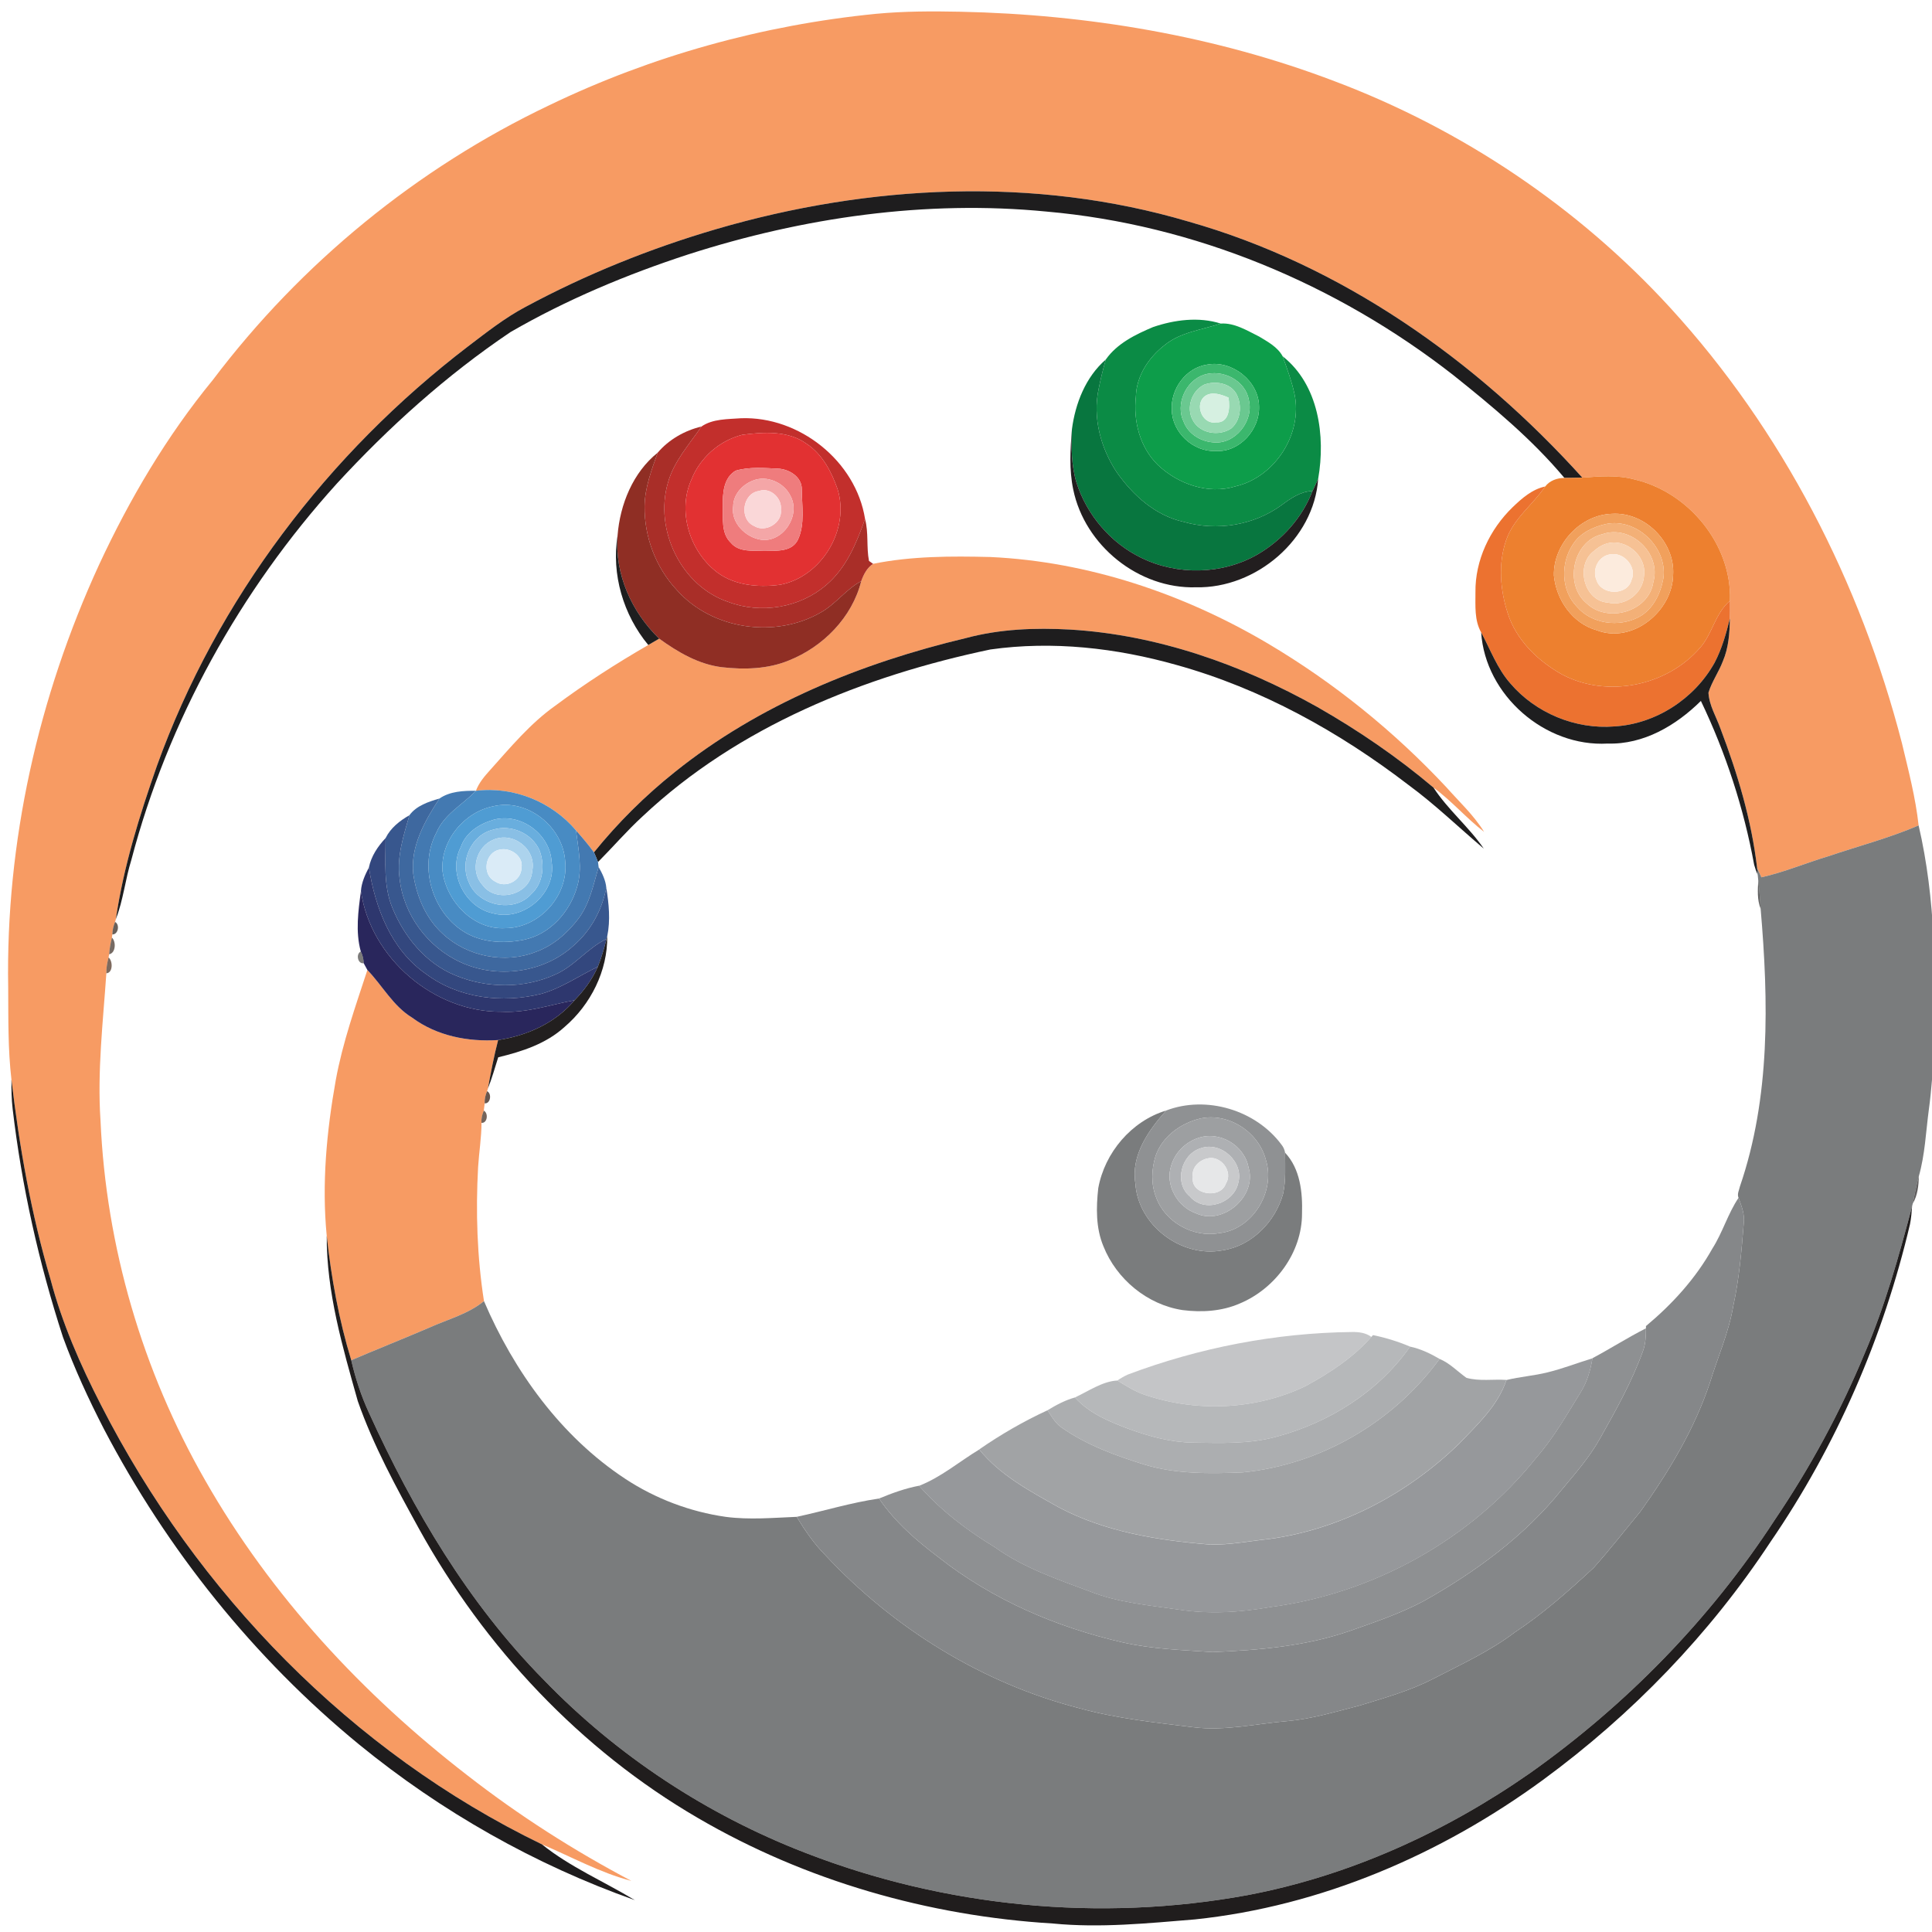 <?xml version="1.0" encoding="UTF-8" standalone="no"?>
<svg
   xmlns:dc="http://purl.org/dc/elements/1.1/"
   xmlns:cc="http://creativecommons.org/ns#"
   xmlns:rdf="http://www.w3.org/1999/02/22-rdf-syntax-ns#"
   xmlns:svg="http://www.w3.org/2000/svg"
   xmlns="http://www.w3.org/2000/svg"
   xmlns:sodipodi="http://sodipodi.sourceforge.net/DTD/sodipodi-0.dtd"
   xmlns:inkscape="http://www.inkscape.org/namespaces/inkscape"
   width="32"
   height="32"
   version="1.1"
   viewBox="0 0 25.6 25.6"
   id="svg2"
   inkscape:version="0.91 r13725"
   sodipodi:docname="amipci.svg">
  <defs
     id="defs206" />
  <sodipodi:namedview
     pagecolor="#ffffff"
     bordercolor="#666666"
     borderopacity="1"
     objecttolerance="10"
     gridtolerance="10"
     guidetolerance="10"
     inkscape:pageopacity="0"
     inkscape:pageshadow="2"
     inkscape:window-width="1278"
     inkscape:window-height="699"
     id="namedview204"
     showgrid="false"
     units="px"
     inkscape:zoom="11.12"
     inkscape:cx="19.929708"
     inkscape:cy="19.360132"
     inkscape:window-x="0"
     inkscape:window-y="0"
     inkscape:window-maximized="0"
     inkscape:current-layer="#96989bff" />
  <g
     id="#f79b63ff"
     transform="matrix(0.044,0,0,0.044,-1.929,-0.377)"
     style="fill:#f79b63">
    <path
       d="m 307.65,12.73 c 8.43,-0.8 16.92,-0.8 25.38,-0.63 38.4,0.81 76.89,7.26 112.85,20.98 38.32,14.46 73.23,37.93 100.91,68.13 33.83,36.94 57.33,82.8 69.82,131.18 1.95,8.19 4.1,16.37 5.02,24.75 -8.82,3.8 -18.15,6.22 -27.23,9.3 -6.74,2.02 -13.25,4.79 -20.12,6.33 -0.45,-0.94 -0.88,-1.88 -1.29,-2.82 -1.67,-14.41 -5.88,-28.41 -11.02,-41.93 -1.26,-3.59 -3.42,-7 -3.63,-10.86 1.03,-3.34 3.12,-6.23 4.35,-9.49 1.73,-4.04 2.03,-8.48 2.1,-12.82 0.06,-1.79 0.04,-3.58 0.03,-5.36 0.6,-16.94 -12.48,-32.77 -28.8,-36.54 -5.12,-1.39 -10.45,-0.94 -15.66,-0.53 C 488.42,117.03 447.87,88.35 401.67,75.27 355.44,61.6 305.53,64.13 259.56,77.56 c -19.91,5.83 -39.26,13.63 -57.54,23.47 -6.16,3.27 -11.64,7.61 -17.17,11.81 -42.2,32.24 -75.69,76.19 -93.72,126.27 -5.28,15.06 -10.09,30.41 -12.4,46.25 l -0.23,0.85 c -0.5,1.19 -0.81,2.46 -0.82,3.76 l -0.14,0.95 c -0.41,1.65 -0.71,3.32 -0.84,5.03 l -0.16,0.96 c -0.41,1.55 -0.72,3.14 -0.67,4.76 -1.01,14.75 -2.76,29.55 -1.76,44.36 1.66,37.94 12.64,75.39 31.51,108.33 19.8,34.74 47.5,64.57 79.08,88.93 15.43,12.02 31.97,22.57 49.26,31.7 -9.43,-2.45 -18.01,-7.24 -26.94,-11.01 C 149.67,536.21 103.12,488.26 74.27,431.71 68.05,419.61 62.55,407.08 59.07,393.89 53.26,374.24 49.68,354.03 47.29,333.7 46.21,324.51 46.37,315.23 46.31,306 c -0.79,-43.8 9.08,-87.59 27.35,-127.33 9.2,-19.82 20.4,-38.78 34.28,-55.69 26.54,-35.14 61.57,-63.81 101.34,-82.73 30.82,-14.86 64.33,-24.16 98.37,-27.52 z"
       id="path7"
       inkscape:connector-curvature="0" />
    <path
       d="m 306.77,178.36 c 11.59,-2.34 23.52,-2.34 35.31,-2.05 29.5,1.37 58.25,11.09 83.58,26.05 19.85,11.76 37.97,26.4 53.72,43.25 3.89,4.4 8.28,8.43 11.39,13.47 -5.36,-4.13 -9.77,-9.34 -15.24,-13.33 -10.85,-9.18 -22.65,-17.24 -34.99,-24.28 -22.82,-12.79 -48.21,-21.75 -74.46,-23.31 -10.48,-0.58 -21.12,-0.18 -31.3,2.55 -31.46,7.49 -62.31,19.97 -87.71,40.35 -8.96,7.14 -17.15,15.27 -24.36,24.19 -1.67,-2.31 -3.53,-4.47 -5.4,-6.6 -7.31,-8.65 -18.86,-13.33 -30.14,-11.94 0.89,-2.42 2.59,-4.38 4.28,-6.26 6.14,-6.84 12.08,-14.03 19.64,-19.38 8.94,-6.65 18.33,-12.69 27.98,-18.26 1.09,-0.64 2.18,-1.27 3.28,-1.91 5.62,4.06 11.87,7.74 18.88,8.6 6.75,0.76 13.83,0.59 20.19,-2.04 10.32,-4.12 19.04,-12.96 21.78,-23.88 0.72,-2.01 1.73,-4.01 3.57,-5.22 z"
       id="path9"
       inkscape:connector-curvature="0" />
    <path
       d="m 154.48,300.68 c 4.56,4.74 7.73,10.86 13.5,14.37 7.42,5.5 16.8,7.3 25.87,6.73 -1.25,4.8 -2.18,9.68 -3.07,14.56 l -0.25,0.84 c -0.51,1.15 -0.8,2.39 -0.73,3.66 -0.07,0.55 -0.21,1.65 -0.27,2.2 -0.49,1.16 -0.8,2.4 -0.68,3.68 -0.02,4.46 -0.75,8.87 -1.03,13.31 -0.74,13.47 -0.31,27.02 1.77,40.37 -4.76,3.88 -10.79,5.45 -16.3,7.91 -7.86,3.38 -15.81,6.53 -23.67,9.89 -3.73,-12.22 -6.01,-24.81 -7.39,-37.5 -1.51,-15.62 -0.03,-31.41 2.72,-46.82 2.07,-11.36 5.95,-22.26 9.53,-33.2 z"
       id="path11"
       inkscape:connector-curvature="0" />
  </g>
  <g
     id="#1e1d1eff"
     transform="matrix(0.044,0,0,0.044,-1.929,-0.377)"
     style="fill:#1e1d1e">
    <path
       d="m 259.56,77.56 c 45.97,-13.43 95.88,-15.96 142.11,-2.29 46.2,13.08 86.75,41.76 118.69,77.15 -1.8,0.09 -3.59,0.07 -5.39,0.09 -9.79,-11.69 -21.62,-21.5 -33.49,-30.99 C 446.33,94.09 403.5,76.19 358.97,72.28 c -36.33,-3.55 -73.18,1.76 -107.83,12.89 -18.55,6.05 -36.66,13.63 -53.56,23.4 -19.27,12.97 -36.64,28.6 -52.34,45.67 -29.11,32.21 -50.79,71.27 -61.85,113.31 -1.83,5.86 -2.41,12.07 -4.66,17.81 2.31,-15.84 7.12,-31.19 12.4,-46.25 18.03,-50.08 51.52,-94.03 93.72,-126.27 5.53,-4.2 11.01,-8.54 17.17,-11.81 18.28,-9.84 37.63,-17.64 57.54,-23.47 z"
       id="path14"
       inkscape:connector-curvature="0" />
    <path
       d="m 334.78,200.71 c 10.18,-2.73 20.82,-3.13 31.3,-2.55 26.25,1.56 51.64,10.52 74.46,23.31 12.34,7.04 24.14,15.1 34.99,24.28 4.35,6.67 10.64,11.81 15.16,18.39 -7.56,-6.39 -14.67,-13.31 -22.67,-19.17 -20.9,-16.04 -44.4,-29.08 -69.87,-36.15 -18.14,-5.13 -37.33,-7.31 -56.07,-4.66 -38.13,8.01 -75.97,23.2 -104.69,50.22 -4.74,4.34 -8.93,9.23 -13.46,13.79 -0.38,-0.99 -0.79,-1.97 -1.22,-2.92 7.21,-8.92 15.4,-17.05 24.36,-24.19 25.4,-20.38 56.25,-32.86 87.71,-40.35 z"
       id="path16"
       inkscape:connector-curvature="0" />
  </g>
  <g
     id="#0b8b45ff"
     transform="matrix(0.044,0,0,0.044,-1.929,-0.377)">
    <path
       d="m 391.09,107.06 c 6.45,-2.2 13.78,-3.15 20.37,-1.05 -5.71,1.91 -12.12,2.56 -16.92,6.51 -4.8,3.71 -8.45,9.24 -8.63,15.44 -0.81,7.39 1.16,15.25 6.56,20.57 6.09,5.81 15.24,9.05 23.51,6.48 11.88,-2.81 20.21,-15.82 17.7,-27.77 -0.84,-3.9 -2.24,-7.65 -3.58,-11.39 10.86,8.56 12.96,24.01 10.71,36.89 -0.54,1.24 -1.13,2.46 -1.71,3.69 -3.6,0.13 -6.58,2.21 -9.36,4.29 -8.37,6.07 -19.48,7.86 -29.39,5.02 -8.49,-1.85 -15.3,-7.98 -20.18,-14.91 -4.84,-7.28 -7.33,-16.46 -5.48,-25.12 0.59,-2.99 1.32,-5.95 2.16,-8.87 3.36,-4.82 8.96,-7.56 14.24,-9.78 z"
       id="path19"
       inkscape:connector-curvature="0"
       style="fill:#0b8b45" />
  </g>
  <g
     id="#0d9d4aff"
     transform="matrix(0.044,0,0,0.044,-1.929,-0.377)">
    <path
       d="m 394.54,112.52 c 4.8,-3.95 11.21,-4.6 16.92,-6.51 4.16,-0.28 7.97,2.13 11.59,3.92 2.6,1.58 5.54,3.14 7.05,5.92 1.34,3.74 2.74,7.49 3.58,11.39 2.51,11.95 -5.82,24.96 -17.7,27.77 -8.27,2.57 -17.42,-0.67 -23.51,-6.48 -5.4,-5.32 -7.37,-13.18 -6.56,-20.57 0.18,-6.2 3.83,-11.73 8.63,-15.44 m 12.84,5.85 c -6.42,0.94 -11.03,7.31 -10.66,13.65 0.11,6.8 6.5,12.71 13.28,12.37 7.14,0.42 13.22,-6.45 13,-13.36 -0.03,-7.69 -8.14,-14.1 -15.62,-12.66 z"
       id="path22"
       inkscape:connector-curvature="0"
       style="fill:#0d9d4a" />
  </g>
  <g
     id="#08763fff"
     transform="matrix(0.044,0,0,0.044,-1.929,-0.377)">
    <path
       d="m 366.65,137.86 c 1.01,-7.79 4.14,-15.79 10.2,-21.02 -0.84,2.92 -1.57,5.88 -2.16,8.87 -1.85,8.66 0.64,17.84 5.48,25.12 4.88,6.93 11.69,13.06 20.18,14.91 9.91,2.84 21.02,1.05 29.39,-5.02 2.78,-2.08 5.76,-4.16 9.36,-4.29 -3.09,8.04 -9.11,14.77 -16.53,19.1 -10.56,6.11 -24.18,6.39 -35.09,1 -9.2,-4.47 -16.34,-12.88 -19.45,-22.6 -1.58,-5.19 -1.59,-10.7 -1.38,-16.07 z"
       id="path25"
       inkscape:connector-curvature="0"
       style="fill:#08763f" />
  </g>
  <g
     id="#3bb76dff"
     transform="matrix(0.044,0,0,0.044,-1.929,-0.377)">
    <path
       d="m 407.38,118.37 c 7.48,-1.44 15.59,4.97 15.62,12.66 0.22,6.91 -5.86,13.78 -13,13.36 -6.78,0.34 -13.17,-5.57 -13.28,-12.37 -0.37,-6.34 4.24,-12.71 10.66,-13.65 m -1.01,3.07 c -5.51,1.85 -8.63,8.94 -6.05,14.21 1.37,3.57 5.05,5.83 8.77,6.13 6.62,0.8 12.39,-6.36 10.85,-12.71 -1,-5.99 -8.01,-9.46 -13.57,-7.63 z"
       id="path28"
       inkscape:connector-curvature="0"
       style="fill:#3bb76d" />
  </g>
  <g
     id="#6ac890ff"
     transform="matrix(0.044,0,0,0.044,-1.929,-0.377)">
    <path
       d="m 406.37,121.44 c 5.56,-1.83 12.57,1.64 13.57,7.63 1.54,6.35 -4.23,13.51 -10.85,12.71 -3.72,-0.3 -7.4,-2.56 -8.77,-6.13 -2.58,-5.27 0.54,-12.36 6.05,-14.21 m 0.05,2.99 c -3.71,1.89 -5.42,6.89 -3.42,10.6 2.08,4.11 7.97,5.05 11.62,2.56 2.82,-2.37 3.27,-6.77 1.76,-9.99 -1.64,-3.66 -6.52,-4.49 -9.96,-3.17 z"
       id="path31"
       inkscape:connector-curvature="0"
       style="fill:#6ac890" />
  </g>
  <g
     id="#98d9b2ff"
     transform="matrix(0.044,0,0,0.044,-1.929,-0.377)">
    <path
       d="m 406.42,124.43 c 3.44,-1.32 8.32,-0.49 9.96,3.17 1.51,3.22 1.06,7.62 -1.76,9.99 -3.65,2.49 -9.54,1.55 -11.62,-2.56 -2,-3.71 -0.29,-8.71 3.42,-10.6 m 0.38,3.37 c -3.35,2.37 -1.02,8.62 3.2,7.97 4.11,0.27 4.3,-4.55 3.79,-7.48 -2.16,-0.88 -4.85,-1.93 -6.99,-0.49 z"
       id="path34"
       inkscape:connector-curvature="0"
       style="fill:#98d9b2" />
  </g>
  <g
     id="#d6f0e1ff"
     transform="matrix(0.044,0,0,0.044,-1.929,-0.377)">
    <path
       d="m 406.8,127.8 c 2.14,-1.44 4.83,-0.39 6.99,0.49 0.51,2.93 0.32,7.75 -3.79,7.48 -4.22,0.65 -6.55,-5.6 -3.2,-7.97 z"
       id="path37"
       inkscape:connector-curvature="0"
       style="fill:#d6f0e1" />
  </g>
  <g
     id="#c22f2cff"
     transform="matrix(0.044,0,0,0.044,-1.929,-0.377)">
    <path
       d="m 255.08,137.02 c 3.36,-2.35 7.94,-2.2 11.93,-2.5 17.55,-0.64 34.57,12.89 37.34,30.33 -2.55,7.25 -5.64,14.75 -11.64,19.85 -8,6.92 -19.74,8.87 -29.61,5.12 -14.16,-4.79 -22.26,-21.69 -18.12,-35.87 1.78,-6.45 6.4,-11.51 10.1,-16.93 m 12.29,2.49 c -6.83,1.7 -12.76,6.91 -15.31,13.49 -4.15,9.19 -0.77,20.76 6.78,27.15 5.42,4.71 13.11,5.43 19.97,4.51 12.48,-2.4 21.05,-16.67 17.26,-28.81 -1.83,-5.22 -4.57,-10.49 -9.3,-13.62 -5.56,-4.05 -12.94,-3.57 -19.4,-2.72 z"
       id="path40"
       inkscape:connector-curvature="0"
       style="fill:#c22f2c" />
  </g>
  <g
     id="#a92e28ff"
     transform="matrix(0.044,0,0,0.044,-1.929,-0.377)">
    <path
       d="m 241.9,144.89 c 3.35,-3.94 8.15,-6.69 13.18,-7.87 -3.7,5.42 -8.32,10.48 -10.1,16.93 -4.14,14.18 3.96,31.08 18.12,35.87 9.87,3.75 21.61,1.8 29.61,-5.12 6,-5.1 9.09,-12.6 11.64,-19.85 1.11,4.14 0.37,8.51 1.19,12.65 0.31,0.22 0.92,0.65 1.23,0.86 -1.84,1.21 -2.85,3.21 -3.57,5.22 -4.6,2.44 -7.66,6.91 -12.2,9.44 -13.7,7.9 -32.74,5.18 -43.3,-6.73 -6.35,-6.76 -9.85,-16.04 -9.75,-25.29 0.09,-5.6 2.1,-10.9 3.95,-16.11 z"
       id="path43"
       inkscape:connector-curvature="0"
       style="fill:#a92e28" />
  </g>
  <g
     id="#221e1fff"
     transform="matrix(0.044,0,0,0.044,-1.929,-0.377)">
    <path
       d="m 367.04,155.97 c -1.25,-5.95 -0.88,-12.1 -0.39,-18.11 -0.21,5.37 -0.2,10.88 1.38,16.07 3.11,9.72 10.25,18.13 19.45,22.6 10.91,5.39 24.53,5.11 35.09,-1 7.42,-4.33 13.44,-11.06 16.53,-19.1 0.58,-1.23 1.17,-2.45 1.71,-3.69 -1.24,18.27 -18.72,33.08 -36.81,32.69 -17.27,0.51 -33.5,-12.59 -36.96,-29.46 z"
       id="path46"
       inkscape:connector-curvature="0"
       style="fill:#221e1f" />
  </g>
  <g
     id="#e23132ff"
     transform="matrix(0.044,0,0,0.044,-1.929,-0.377)">
    <path
       d="m 267.37,139.51 c 6.46,-0.85 13.84,-1.33 19.4,2.72 4.73,3.13 7.47,8.4 9.3,13.62 3.79,12.14 -4.78,26.41 -17.26,28.81 -6.86,0.92 -14.55,0.2 -19.97,-4.51 -7.55,-6.39 -10.93,-17.96 -6.78,-27.15 2.55,-6.58 8.48,-11.79 15.31,-13.49 m -1.99,10.8 c -3.69,2.18 -3.92,6.86 -3.88,10.68 0.14,3.73 -0.55,8.19 2.44,11.05 2.46,2.92 6.66,2.28 10.06,2.45 3.56,-0.12 8.28,0.43 10.15,-3.41 2.15,-4.68 1.18,-10.12 1.15,-15.12 0.09,-3.79 -3.86,-6.17 -7.27,-6.27 -4.19,-0.19 -8.57,-0.57 -12.65,0.62 z"
       id="path49"
       inkscape:connector-curvature="0"
       style="fill:#e23132" />
  </g>
  <g
     id="#8f2e24ff"
     transform="matrix(0.044,0,0,0.044,-1.929,-0.377)">
    <path
       d="m 229.82,169.82 c 0.73,-9.35 4.63,-18.97 12.08,-24.93 -1.85,5.21 -3.86,10.51 -3.95,16.11 -0.1,9.25 3.4,18.53 9.75,25.29 10.56,11.91 29.6,14.63 43.3,6.73 4.54,-2.53 7.6,-7 12.2,-9.44 -2.74,10.92 -11.46,19.76 -21.78,23.88 -6.36,2.63 -13.44,2.8 -20.19,2.04 -7.01,-0.86 -13.26,-4.54 -18.88,-8.6 -8.31,-8.05 -13.42,-19.39 -12.53,-31.08 z"
       id="path52"
       inkscape:connector-curvature="0"
       style="fill:#8f2e24" />
  </g>
  <g
     id="#ef7c7dff"
     transform="matrix(0.044,0,0,0.044,-1.929,-0.377)">
    <path
       d="m 265.38,150.31 c 4.08,-1.19 8.46,-0.81 12.65,-0.62 3.41,0.1 7.36,2.48 7.27,6.27 0.03,5 1,10.44 -1.15,15.12 -1.87,3.84 -6.59,3.29 -10.15,3.41 -3.4,-0.17 -7.6,0.47 -10.06,-2.45 -2.99,-2.86 -2.3,-7.32 -2.44,-11.05 -0.04,-3.82 0.19,-8.5 3.88,-10.68 m 5.02,3.06 c -3.11,1.26 -5.7,4.15 -5.77,7.63 -0.77,4.98 3.77,9.43 8.43,10.12 6.59,0.86 11.92,-7.25 8.92,-13.03 -1.91,-4.19 -7.26,-6.6 -11.58,-4.72 z"
       id="path55"
       inkscape:connector-curvature="0"
       style="fill:#ef7c7d" />
  </g>
  <g
     id="#ed802fff"
     transform="matrix(0.044,0,0,0.044,-1.929,-0.377)">
    <path
       d="m 509.18,155.07 c 1.33,-1.77 3.63,-2.59 5.79,-2.56 1.8,-0.02 3.59,0 5.39,-0.09 5.21,-0.41 10.54,-0.86 15.66,0.53 16.32,3.77 29.4,19.6 28.8,36.54 -4.48,3.77 -5.26,9.99 -9.09,14.24 -9.97,11.47 -27.92,15.12 -41.43,7.98 -7.33,-4.08 -13.87,-10.39 -16.44,-18.56 -2.24,-6.97 -2.88,-14.76 -0.49,-21.78 2.17,-6.58 8.03,-10.75 11.81,-16.3 m 20.1,8.23 c -9.5,0.28 -17.72,9.15 -17.48,18.61 0.7,7.35 5.65,14.46 12.96,16.48 10.71,4.1 22.71,-5.71 22.94,-16.67 0.63,-9.89 -8.53,-19.06 -18.42,-18.42 z"
       id="path58"
       inkscape:connector-curvature="0"
       style="fill:#ed802f" />
  </g>
  <g
     id="#f4a6a7ff"
     transform="matrix(0.044,0,0,0.044,-1.929,-0.377)">
    <path
       d="m 270.4,153.37 c 4.32,-1.88 9.67,0.53 11.58,4.72 3,5.78 -2.33,13.89 -8.92,13.03 -4.66,-0.69 -9.2,-5.14 -8.43,-10.12 0.07,-3.48 2.66,-6.37 5.77,-7.63 m 1.99,3.06 c -5.05,0.72 -6.01,8.61 -1.4,10.57 3.37,2.09 8.55,-0.97 8.02,-5 0.36,-3.44 -3.21,-6.78 -6.62,-5.57 z"
       id="path61"
       inkscape:connector-curvature="0"
       style="fill:#f4a6a7" />
  </g>
  <g
     id="#ec7230ff"
     transform="matrix(0.044,0,0,0.044,-1.929,-0.377)">
    <path
       d="m 499.35,161.33 c 2.81,-2.7 5.9,-5.43 9.83,-6.26 -3.78,5.55 -9.64,9.72 -11.81,16.3 -2.39,7.02 -1.75,14.81 0.49,21.78 2.57,8.17 9.11,14.48 16.44,18.56 13.51,7.14 31.46,3.49 41.43,-7.98 3.83,-4.25 4.61,-10.47 9.09,-14.24 0.01,1.78 0.03,3.57 -0.03,5.36 -1.13,4.56 -2.42,9.14 -4.62,13.32 -6.05,10.85 -17.69,18.42 -30.14,19.16 -11.74,0.95 -23.74,-4.02 -31.38,-12.98 -3.93,-4.47 -5.97,-10.16 -8.76,-15.34 -2.08,-3.67 -1.7,-8.02 -1.72,-12.07 -0.13,-9.63 4.33,-18.97 11.18,-25.61 z"
       id="path64"
       inkscape:connector-curvature="0"
       style="fill:#ec7230" />
  </g>
  <g
     id="#fad7d8ff"
     transform="matrix(0.044,0,0,0.044,-1.929,-0.377)">
    <path
       d="m 272.39,156.43 c 3.41,-1.21 6.98,2.13 6.62,5.57 0.53,4.03 -4.65,7.09 -8.02,5 -4.61,-1.96 -3.65,-9.85 1.4,-10.57 z"
       id="path67"
       inkscape:connector-curvature="0"
       style="fill:#fad7d8" />
  </g>
  <g
     id="#f1a05cff"
     transform="matrix(0.044,0,0,0.044,-1.929,-0.377)">
    <path
       d="m 529.28,163.3 c 9.89,-0.64 19.05,8.53 18.42,18.42 -0.23,10.96 -12.23,20.77 -22.94,16.67 -7.31,-2.02 -12.26,-9.13 -12.96,-16.48 -0.24,-9.46 7.98,-18.33 17.48,-18.61 m -1.9,3.09 c -3.82,0.88 -7.73,2.7 -9.87,6.13 -3.74,5.6 -3.6,13.82 1.21,18.76 4.5,5.25 12.69,6.27 18.66,3.11 4.27,-2.28 6.53,-7.04 7.38,-11.61 1.37,-9.3 -8.13,-18.4 -17.38,-16.39 z"
       id="path70"
       inkscape:connector-curvature="0"
       style="fill:#f1a05c" />
  </g>
  <g
     id="#f3b077ff"
     transform="matrix(0.044,0,0,0.044,-1.929,-0.377)">
    <path
       d="m 527.38,166.39 c 9.25,-2.01 18.75,7.09 17.38,16.39 -0.85,4.57 -3.11,9.33 -7.38,11.61 -5.97,3.16 -14.16,2.14 -18.66,-3.11 -4.81,-4.94 -4.95,-13.16 -1.21,-18.76 2.14,-3.43 6.05,-5.25 9.87,-6.13 m -1,3.06 c -8.88,2.01 -11.62,15.21 -4.68,20.86 6.36,6.03 18.71,2.48 20.05,-6.49 2.44,-8.66 -6.9,-17.38 -15.37,-14.37 z"
       id="path73"
       inkscape:connector-curvature="0"
       style="fill:#f3b077" />
  </g>
  <g
     id="#f6c194ff"
     transform="matrix(0.044,0,0,0.044,-1.929,-0.377)">
    <path
       d="m 526.38,169.45 c 8.47,-3.01 17.81,5.71 15.37,14.37 -1.34,8.97 -13.69,12.52 -20.05,6.49 -6.94,-5.65 -4.2,-18.85 4.68,-20.86 m 0.99,2.92 c -1.4,0.46 -2.63,1.32 -3.71,2.29 -5.41,4.27 -2.82,14.88 4.39,15.38 5.24,1.3 10.59,-2.81 10.89,-8.12 0.86,-6.08 -5.76,-11.57 -11.57,-9.55 z"
       id="path76"
       inkscape:connector-curvature="0"
       style="fill:#f6c194" />
  </g>
  <g
     id="#1e1e1fff"
     transform="matrix(0.044,0,0,0.044,-1.929,-0.377)"
     style="fill:#1e1e1f">
    <path
       d="m 239.07,202.81 c -7.53,-9.07 -11.14,-21.31 -9.25,-32.99 -0.89,11.69 4.22,23.03 12.53,31.08 -1.1,0.64 -2.19,1.27 -3.28,1.91 z"
       id="path79"
       inkscape:connector-curvature="0" />
    <path
       d="m 560.17,208.17 c 2.2,-4.18 3.49,-8.76 4.62,-13.32 -0.07,4.34 -0.37,8.78 -2.1,12.82 -1.23,3.26 -3.32,6.15 -4.35,9.49 0.21,3.86 2.37,7.27 3.63,10.86 5.14,13.52 9.35,27.52 11.02,41.93 0.05,0.51 0.14,1.54 0.18,2.05 -0.43,-0.98 -0.79,-1.98 -1.07,-3.01 -3.12,-17.04 -8.55,-33.72 -16.04,-49.34 -7.47,7.39 -17.25,13.17 -28.08,12.84 -18.87,1.09 -36.87,-14.58 -38.09,-33.48 2.79,5.18 4.83,10.87 8.76,15.34 7.64,8.96 19.64,13.93 31.38,12.98 12.45,-0.74 24.09,-8.31 30.14,-19.16 z"
       id="path81"
       inkscape:connector-curvature="0" />
  </g>
  <g
     id="#f8d3b3ff"
     transform="matrix(0.044,0,0,0.044,-1.929,-0.377)">
    <path
       d="m 527.37,172.37 c 5.81,-2.02 12.43,3.47 11.57,9.55 -0.3,5.31 -5.65,9.42 -10.89,8.12 -7.21,-0.5 -9.8,-11.11 -4.39,-15.38 1.08,-0.97 2.31,-1.83 3.71,-2.29 m 1.93,3.09 c -3.9,0.12 -6.18,4.48 -4.65,7.9 1.54,4.56 9.33,4.64 10.54,-0.2 1.65,-3.65 -2.09,-8.11 -5.89,-7.7 z"
       id="path84"
       inkscape:connector-curvature="0"
       style="fill:#f8d3b3" />
  </g>
  <g
     id="#fcebddff"
     transform="matrix(0.044,0,0,0.044,-1.929,-0.377)">
    <path
       d="m 529.3,175.46 c 3.8,-0.41 7.54,4.05 5.89,7.7 -1.21,4.84 -9,4.76 -10.54,0.2 -1.53,-3.42 0.75,-7.78 4.65,-7.9 z"
       id="path87"
       inkscape:connector-curvature="0"
       style="fill:#fcebdd" />
  </g>
  <g
     id="#4379b1ff"
     transform="matrix(0.044,0,0,0.044,-1.929,-0.377)">
    <path
       d="m 176.17,249.05 c 3.19,-2.2 7.25,-2.37 11,-2.34 -3.98,4.17 -9.55,7.04 -11.91,12.59 -5.26,10.02 -1.49,23.41 7.86,29.59 5.4,3.57 12.31,3.94 18.5,2.69 7.89,-1.63 13.88,-8.43 16.03,-15.98 1.66,-5.55 0.33,-11.36 -0.34,-16.95 1.87,2.13 3.73,4.29 5.4,6.6 0.43,0.95 0.84,1.93 1.22,2.92 0.04,0.37 0.14,1.12 0.18,1.49 -1.55,5.29 -2.65,10.94 -6,15.46 -3.33,4.41 -7.67,8.24 -12.94,10.12 -9.34,3.68 -20.65,1.38 -27.98,-5.44 -5.11,-4.62 -7.93,-11.34 -8.9,-18.07 -0.87,-8.32 3.49,-15.96 7.88,-22.68 z"
       id="path90"
       inkscape:connector-curvature="0"
       style="fill:#4379b1" />
  </g>
  <g
     id="#488bc3ff"
     transform="matrix(0.044,0,0,0.044,-1.929,-0.377)">
    <path
       d="m 187.17,246.71 c 11.28,-1.39 22.83,3.29 30.14,11.94 0.67,5.59 2,11.4 0.34,16.95 -2.15,7.55 -8.14,14.35 -16.03,15.98 -6.19,1.25 -13.1,0.88 -18.5,-2.69 -9.35,-6.18 -13.12,-19.57 -7.86,-29.59 2.36,-5.55 7.93,-8.42 11.91,-12.59 m 5.19,4.67 c -8.83,1.8 -15.92,10.42 -15.26,19.52 1.17,9.11 9.28,17.76 18.9,17.18 10.3,-0.01 19.11,-9.83 18.05,-20.07 -0.61,-10.43 -11.35,-19.11 -21.69,-16.63 z"
       id="path93"
       inkscape:connector-curvature="0"
       style="fill:#488bc3" />
  </g>
  <g
     id="#3e689fff"
     transform="matrix(0.044,0,0,0.044,-1.929,-0.377)">
    <path
       d="m 167.14,254.07 c 2.09,-2.87 5.74,-4.07 9.03,-5.02 -4.39,6.72 -8.75,14.36 -7.88,22.68 0.97,6.73 3.79,13.45 8.9,18.07 7.33,6.82 18.64,9.12 27.98,5.44 5.27,-1.88 9.61,-5.71 12.94,-10.12 3.35,-4.52 4.45,-10.17 6,-15.46 1.1,1.93 2.11,3.99 2.32,6.24 -1.28,6.75 -4.73,13.08 -9.98,17.55 -8.96,8.12 -22.91,9.96 -33.82,4.93 -10.04,-4.55 -17.38,-14.47 -18.48,-25.49 -0.83,-6.43 1.23,-12.72 2.99,-18.82 z"
       id="path96"
       inkscape:connector-curvature="0"
       style="fill:#3e689f" />
  </g>
  <g
     id="#4f9cd3ff"
     transform="matrix(0.044,0,0,0.044,-1.929,-0.377)">
    <path
       d="m 192.36,251.38 c 10.34,-2.48 21.08,6.2 21.69,16.63 1.06,10.24 -7.75,20.06 -18.05,20.07 -9.62,0.58 -17.73,-8.07 -18.9,-17.18 -0.66,-9.1 6.43,-17.72 15.26,-19.52 m 0.04,4.08 c -4.21,1.23 -8.33,3.85 -9.79,8.19 -4.04,7.74 1.26,18.25 9.74,19.98 9.13,2.49 19.16,-6.09 17.61,-15.55 -0.51,-8.41 -9.43,-14.89 -17.56,-12.62 z"
       id="path99"
       inkscape:connector-curvature="0"
       style="fill:#4f9cd3" />
  </g>
  <g
     id="#38578eff"
     transform="matrix(0.044,0,0,0.044,-1.929,-0.377)">
    <path
       d="m 159.96,260.96 c 1.5,-3.06 4.28,-5.24 7.18,-6.89 -1.76,6.1 -3.82,12.39 -2.99,18.82 1.1,11.02 8.44,20.94 18.48,25.49 10.91,5.03 24.86,3.19 33.82,-4.93 5.25,-4.47 8.7,-10.8 9.98,-17.55 0.77,4.82 1.28,9.8 0.28,14.62 l -0.19,0.79 c -5.75,2.74 -9.63,8.19 -15.48,10.74 -9.44,4.3 -20.72,4.2 -30.24,0.18 -8.81,-3.65 -15.24,-11.55 -18.78,-20.23 -2.77,-6.65 -2.04,-14.02 -2.06,-21.04 z"
       id="path102"
       inkscape:connector-curvature="0"
       style="fill:#38578e" />
  </g>
  <g
     id="#69aedeff"
     transform="matrix(0.044,0,0,0.044,-1.929,-0.377)">
    <path
       d="m 192.4,255.46 c 8.13,-2.27 17.05,4.21 17.56,12.62 1.55,9.46 -8.48,18.04 -17.61,15.55 -8.48,-1.73 -13.78,-12.24 -9.74,-19.98 1.46,-4.34 5.58,-6.96 9.79,-8.19 m -0.02,2.95 c -6.62,1.53 -10.2,9.59 -7.43,15.66 2.69,7.28 13.65,9.62 18.87,3.75 3.63,-3.25 4.16,-8.82 2.49,-13.18 -2.28,-5.16 -8.58,-7.88 -13.93,-6.23 z"
       id="path105"
       inkscape:connector-curvature="0"
       style="fill:#69aede" />
  </g>
  <g
     id="#7a7c7dff"
     transform="matrix(0.044,0,0,0.044,-1.929,-0.377)"
     style="fill:#7a7c7d">
    <path
       d="m 621.63,257.14 c 5.16,22.2 5.25,45.18 4.6,67.84 -0.33,5.95 -0.72,11.9 -1.53,17.81 -0.89,6.68 -1.15,13.49 -3.01,20.01 -0.73,2.71 -1.29,5.47 -1.83,8.23 l -0.2,0.83 c -3.99,15.05 -8.17,30.1 -14.35,44.43 -7.27,17.53 -16.38,34.3 -27.02,50.01 -19.4,29.81 -44.7,55.72 -73.71,76.25 -25.53,17.8 -54.52,30.98 -85.18,36.76 -44.38,8.12 -90.94,3.58 -132.98,-12.75 -29.63,-11.43 -56.78,-29.27 -78.85,-52.13 -22.68,-22.99 -39.31,-51.16 -52.61,-80.4 -2.35,-5.07 -4.08,-10.39 -5.34,-15.83 7.86,-3.36 15.81,-6.51 23.67,-9.89 5.51,-2.46 11.54,-4.03 16.3,-7.91 9.04,21.13 23.17,40.75 42.54,53.51 9.09,5.98 19.51,9.93 30.29,11.46 7.08,0.93 14.23,0.28 21.34,-0.01 2.47,4.05 5.15,8 8.49,11.39 20.6,22.12 47.37,38.75 76.73,46.27 11.2,3.08 22.79,4.29 34.29,5.71 9.48,1.18 18.86,-1.07 28.27,-1.86 7.38,-0.66 14.51,-2.83 21.67,-4.66 7.45,-2.3 15.05,-4.39 22.02,-7.97 8.46,-4.37 17.21,-8.35 24.84,-14.14 8.53,-5.63 16.18,-12.44 23.66,-19.36 4.89,-5.47 9.41,-11.28 14.09,-16.93 8.56,-12.04 16.33,-24.85 20.99,-38.95 2.36,-7.66 5.66,-15.05 7,-23 1.8,-8.2 2.49,-16.57 3.16,-24.91 0.35,-2.68 -0.68,-5.21 -1.57,-7.66 -0.5,-1.12 0.18,-2.32 0.41,-3.41 9.21,-26.83 8.64,-55.75 6.24,-83.65 -0.17,-2.84 -0.39,-5.68 -0.71,-8.5 -0.04,-0.44 -0.13,-1.3 -0.17,-1.73 -0.04,-0.51 -0.13,-1.54 -0.18,-2.05 0.41,0.94 0.84,1.88 1.29,2.82 6.87,-1.54 13.38,-4.31 20.12,-6.33 9.08,-3.08 18.41,-5.5 27.23,-9.3 z"
       id="path108"
       inkscape:connector-curvature="0" />
    <path
       d="m 374.58,366.39 c 1.93,-10.68 9.98,-20.23 20.44,-23.39 -5.34,6.02 -10.63,13.45 -9.26,21.99 0.79,12.6 13.87,22.42 26.17,20.13 8.83,-1.29 16,-8.62 18.31,-17.06 0.88,-4.05 0.61,-8.24 0.6,-12.36 4.57,4.86 5.3,11.98 5.1,18.35 0.02,11.74 -8.11,22.64 -18.78,27.08 -5.38,2.34 -11.41,2.7 -17.17,1.97 -10.61,-1.6 -19.92,-9.3 -23.86,-19.23 -2.3,-5.5 -2.2,-11.66 -1.55,-17.48 z"
       id="path110"
       inkscape:connector-curvature="0" />
  </g>
  <g
     id="#89bfe5ff"
     transform="matrix(0.044,0,0,0.044,-1.929,-0.377)">
    <path
       d="m 192.38,258.41 c 5.35,-1.65 11.65,1.07 13.93,6.23 1.67,4.36 1.14,9.93 -2.49,13.18 -5.22,5.87 -16.18,3.53 -18.87,-3.75 -2.77,-6.07 0.81,-14.13 7.43,-15.66 m 0.05,3.03 c -5.13,2.06 -7.17,9.3 -3.38,13.51 4.03,5.81 14.57,3.19 15.05,-4.01 1.45,-6.51 -5.65,-12.09 -11.67,-9.5 z"
       id="path113"
       inkscape:connector-curvature="0"
       style="fill:#89bfe5" />
  </g>
  <g
     id="#33477eff"
     transform="matrix(0.044,0,0,0.044,-1.929,-0.377)">
    <path
       d="m 154.93,269.81 c 0.7,-3.4 2.68,-6.36 5.03,-8.85 0.02,7.02 -0.71,14.39 2.06,21.04 3.54,8.68 9.97,16.58 18.78,20.23 9.52,4.02 20.8,4.12 30.24,-0.18 5.85,-2.55 9.73,-8 15.48,-10.74 -0.74,2.84 -1.54,5.68 -2.65,8.4 -5.67,2.72 -10.92,6.43 -17.03,8.15 -11.72,2.93 -24.87,1.37 -34.7,-5.98 -10.52,-7.24 -15.29,-19.92 -17.21,-32.07 z"
       id="path116"
       inkscape:connector-curvature="0"
       style="fill:#33477e" />
  </g>
  <g
     id="#acd3edff"
     transform="matrix(0.044,0,0,0.044,-1.929,-0.377)">
    <path
       d="m 192.43,261.44 c 6.02,-2.59 13.12,2.99 11.67,9.5 -0.48,7.2 -11.02,9.82 -15.05,4.01 -3.79,-4.21 -1.75,-11.45 3.38,-13.51 m 1.94,2.98 c -4.52,0.79 -5.55,7.59 -1.4,9.62 3.18,2.17 7.89,-0.29 7.92,-4.11 0.65,-3.52 -3.35,-6.25 -6.52,-5.51 z"
       id="path119"
       inkscape:connector-curvature="0"
       style="fill:#acd3ed" />
  </g>
  <g
     id="#daebf7ff"
     transform="matrix(0.044,0,0,0.044,-1.929,-0.377)">
    <path
       d="m 194.37,264.42 c 3.17,-0.74 7.17,1.99 6.52,5.51 -0.03,3.82 -4.74,6.28 -7.92,4.11 -4.15,-2.03 -3.12,-8.83 1.4,-9.62 z"
       id="path122"
       inkscape:connector-curvature="0"
       style="fill:#daebf7" />
  </g>
  <g
     id="#2e376eff"
     transform="matrix(0.044,0,0,0.044,-1.929,-0.377)">
    <path
       d="m 152.54,276.89 c 0.17,-2.53 1.24,-4.86 2.39,-7.08 1.92,12.15 6.69,24.83 17.21,32.07 9.83,7.35 22.98,8.91 34.7,5.98 6.11,-1.72 11.36,-5.43 17.03,-8.15 -1.66,3.78 -4.12,7.14 -7,10.08 -7.26,1.33 -14.4,3.87 -21.89,3.46 -20.37,0.25 -39.6,-16.17 -42.44,-36.36 z"
       id="path125"
       inkscape:connector-curvature="0"
       style="fill:#2e376e" />
  </g>
  <g
     transform="matrix(0.044,0,0,0.044,-1.929,-0.377)"
     id="g127">
    <path
       d="m 573.34,273.73 c 0.32,2.82 0.54,5.66 0.71,8.5 -1.07,-2.72 -0.87,-5.66 -0.71,-8.5 z"
       id="path129"
       inkscape:connector-curvature="0"
       style="opacity:0.71;fill:#232223" />
  </g>
  <g
     id="#29265cff"
     transform="matrix(0.044,0,0,0.044,-1.929,-0.377)">
    <path
       d="m 152.5,295.12 c -1.65,-5.93 -0.77,-12.22 0.04,-18.23 2.84,20.19 22.07,36.61 42.44,36.36 7.49,0.41 14.63,-2.13 21.89,-3.46 -5.76,6.86 -14.3,10.66 -23.02,11.99 -9.07,0.57 -18.45,-1.23 -25.87,-6.73 -5.77,-3.51 -8.94,-9.63 -13.5,-14.37 -0.28,-0.52 -0.84,-1.54 -1.12,-2.05 -0.02,-1.23 -0.32,-2.42 -0.86,-3.51 z"
       id="path132"
       inkscape:connector-curvature="0"
       style="fill:#29265c" />
  </g>
  <g
     transform="matrix(0.044,0,0,0.044,-1.929,-0.377)"
     id="g134">
    <path
       d="m 77.68,289.97 c 0.01,-1.3 0.32,-2.57 0.82,-3.76 1.49,0.77 0.95,3.83 -0.82,3.76 z"
       id="path136"
       inkscape:connector-curvature="0"
       style="opacity:0.73;fill:#32251e" />
  </g>
  <g
     transform="matrix(0.044,0,0,0.044,-1.929,-0.377)"
     id="g138">
    <path
       d="m 76.7,295.95 c 0.13,-1.71 0.43,-3.38 0.84,-5.03 1.32,1.23 1.16,4.68 -0.84,5.03 z"
       id="path140"
       inkscape:connector-curvature="0"
       style="opacity:0.7;fill:#3d2b21" />
  </g>
  <g
     id="#221f1fff"
     transform="matrix(0.044,0,0,0.044,-1.929,-0.377)">
    <path
       d="m 226.52,291.31 0.19,-0.79 c 0.14,10.41 -5.01,20.61 -12.86,27.32 -5.57,5.07 -12.81,7.4 -19.97,9.13 -1.01,3.13 -1.86,6.31 -3.1,9.37 0.89,-4.88 1.82,-9.76 3.07,-14.56 8.72,-1.33 17.26,-5.13 23.02,-11.99 2.88,-2.94 5.34,-6.3 7,-10.08 1.11,-2.72 1.91,-5.56 2.65,-8.4 z"
       id="path143"
       inkscape:connector-curvature="0"
       style="fill:#221f1f" />
  </g>
  <g
     id="#12100e8d"
     transform="matrix(0.044,0,0,0.044,-1.929,-0.377)">
    <path
       d="m 152.5,295.12 c 0.54,1.09 0.84,2.28 0.86,3.51 -1.81,0.33 -2.42,-2.84 -0.86,-3.51 z"
       id="path146"
       inkscape:connector-curvature="0"
       style="opacity:0.55;fill:#12100e" />
  </g>
  <g
     id="#533829bf"
     transform="matrix(0.044,0,0,0.044,-1.929,-0.377)">
    <path
       d="m 75.87,301.67 c -0.05,-1.62 0.26,-3.21 0.67,-4.76 1.32,1.07 1.34,4.65 -0.67,4.76 z"
       id="path149"
       inkscape:connector-curvature="0"
       style="opacity:0.75;fill:#533829" />
  </g>
  <g
     id="#1e1c1dff"
     transform="matrix(0.044,0,0,0.044,-1.929,-0.377)">
    <path
       d="m 47.29,333.7 c 2.39,20.33 5.97,40.54 11.78,60.19 3.48,13.19 8.98,25.72 15.2,37.82 28.85,56.55 75.4,104.5 132.75,132.27 8.53,6.86 18.69,11.18 28,16.81 -30.09,-10.66 -58.29,-26.65 -83.01,-46.85 -31.73,-26 -57.84,-58.67 -76.85,-94.98 -4.63,-9 -8.89,-18.21 -12.36,-27.72 -7.26,-22.34 -12.41,-45.38 -15.15,-68.71 -0.34,-2.93 -0.4,-5.89 -0.36,-8.83 z"
       id="path152"
       inkscape:connector-curvature="0"
       style="fill:#1e1c1d" />
  </g>
  <g
     transform="matrix(0.044,0,0,0.044,-1.929,-0.377)"
     id="g154">
    <path
       d="m 189.8,340.84 c -0.07,-1.27 0.22,-2.51 0.73,-3.66 1.48,0.7 1.05,3.82 -0.73,3.66 z"
       id="path156"
       inkscape:connector-curvature="0"
       style="opacity:0.82;fill:#453127" />
  </g>
  <g
     id="#8f9193ff"
     transform="matrix(0.044,0,0,0.044,-1.929,-0.377)">
    <path
       d="m 395.02,343 c 12.11,-4.63 27.01,-0.15 34.73,10.27 0.58,0.72 0.94,1.52 1.09,2.43 0.01,4.12 0.28,8.31 -0.6,12.36 -2.31,8.44 -9.48,15.77 -18.31,17.06 -12.3,2.29 -25.38,-7.53 -26.17,-20.13 -1.37,-8.54 3.92,-15.97 9.26,-21.99 m 10.35,2.39 c -5.93,1.39 -11.61,5.47 -13.57,11.42 -1.2,3.95 -1.36,8.35 0.17,12.24 2.63,7.52 11.18,12.3 18.97,10.88 10.07,-1 17.08,-12.51 14.14,-21.99 -2.14,-8.39 -11.17,-14.37 -19.71,-12.55 z"
       id="path159"
       inkscape:connector-curvature="0"
       style="fill:#8f9193" />
  </g>
  <g
     id="#463125bf"
     transform="matrix(0.044,0,0,0.044,-1.929,-0.377)">
    <path
       d="m 188.85,346.72 c -0.12,-1.28 0.19,-2.52 0.68,-3.68 1.44,0.7 1.12,3.82 -0.68,3.68 z"
       id="path162"
       inkscape:connector-curvature="0"
       style="opacity:0.75;fill:#463125" />
  </g>
  <g
     id="#9d9fa1ff"
     transform="matrix(0.044,0,0,0.044,-1.929,-0.377)">
    <path
       d="m 405.37,345.39 c 8.54,-1.82 17.57,4.16 19.71,12.55 2.94,9.48 -4.07,20.99 -14.14,21.99 -7.79,1.42 -16.34,-3.36 -18.97,-10.88 -1.53,-3.89 -1.37,-8.29 -0.17,-12.24 1.96,-5.95 7.64,-10.03 13.57,-11.42 m -1.01,5.99 c -3.68,1.31 -6.71,4.41 -7.81,8.18 -1.95,5.78 1.86,12.49 7.51,14.41 8.1,3.73 18.38,-5.2 15.78,-13.79 -1.27,-6.81 -8.93,-11.29 -15.48,-8.8 z"
       id="path165"
       inkscape:connector-curvature="0"
       style="fill:#9d9fa1" />
  </g>
  <g
     id="#aeb0b3ff"
     transform="matrix(0.044,0,0,0.044,-1.929,-0.377)">
    <path
       d="m 404.36,351.38 c 6.55,-2.49 14.21,1.99 15.48,8.8 2.6,8.59 -7.68,17.52 -15.78,13.79 -5.65,-1.92 -9.46,-8.63 -7.51,-14.41 1.1,-3.77 4.13,-6.87 7.81,-8.18 m 1.01,3 c -5.78,1.8 -8.11,10.42 -3.22,14.47 4.31,5.16 13.28,2.18 14.6,-4.09 1.72,-6.27 -5.28,-12.63 -11.38,-10.38 z"
       id="path168"
       inkscape:connector-curvature="0"
       style="fill:#aeb0b3" />
  </g>
  <g
     id="#c8c9cbff"
     transform="matrix(0.044,0,0,0.044,-1.929,-0.377)">
    <path
       d="m 405.37,354.38 c 6.1,-2.25 13.1,4.11 11.38,10.38 -1.32,6.27 -10.29,9.25 -14.6,4.09 -4.89,-4.05 -2.56,-12.67 3.22,-14.47 m 2.01,3.06 c -2.52,0.6 -4.77,2.8 -4.31,5.57 -0.84,5.32 8.28,6.84 9.94,2 2.31,-3.6 -1.57,-8.69 -5.63,-7.57 z"
       id="path171"
       inkscape:connector-curvature="0"
       style="fill:#c8c9cb" />
  </g>
  <g
     id="#e6e7e8ff"
     transform="matrix(0.044,0,0,0.044,-1.929,-0.377)">
    <path
       d="m 407.38,357.44 c 4.06,-1.12 7.94,3.97 5.63,7.57 -1.66,4.84 -10.78,3.32 -9.94,-2 -0.46,-2.77 1.79,-4.97 4.31,-5.57 z"
       id="path174"
       inkscape:connector-curvature="0"
       style="fill:#e6e7e8" />
  </g>
  <g
     transform="matrix(0.044,0,0,0.044,-1.929,-0.377)"
     id="g176">
    <path
       d="m 619.86,371.03 c 0.54,-2.76 1.1,-5.52 1.83,-8.23 -0.05,2.83 -0.36,5.73 -1.83,8.23 z"
       id="path178"
       inkscape:connector-curvature="0"
       style="opacity:0.73;fill:#252324" />
  </g>
  <g
     id="#858789ff"
     transform="matrix(0.044,0,0,0.044,-1.929,-0.377)">
    <path
       d="m 559.52,384.57 c 3.1,-4.86 4.66,-10.5 7.88,-15.28 0.89,2.45 1.92,4.98 1.57,7.66 -0.67,8.34 -1.36,16.71 -3.16,24.91 -1.34,7.95 -4.64,15.34 -7,23 -4.66,14.1 -12.43,26.91 -20.99,38.95 -4.68,5.65 -9.2,11.46 -14.09,16.93 -7.48,6.92 -15.13,13.73 -23.66,19.36 -7.63,5.79 -16.38,9.77 -24.84,14.14 -6.97,3.58 -14.57,5.67 -22.02,7.97 -7.16,1.83 -14.29,4 -21.67,4.66 -9.41,0.79 -18.79,3.04 -28.27,1.86 -11.5,-1.42 -23.09,-2.63 -34.29,-5.71 -29.36,-7.52 -56.13,-24.15 -76.73,-46.27 -3.34,-3.39 -6.02,-7.34 -8.49,-11.39 8.28,-1.77 16.41,-4.3 24.8,-5.51 4.76,7.02 11.21,12.61 17.93,17.69 16.16,12.75 35.45,21.05 55.44,25.63 8.87,2.02 18.01,2.3 27.06,2.92 14.03,-0.57 28.25,-1.79 41.6,-6.46 7.49,-2.64 15.05,-5.19 22.07,-8.95 15.56,-8.74 30.26,-19.51 41.51,-33.5 4.11,-4.96 8.42,-9.82 11.55,-15.49 4.78,-8.48 9.56,-17.03 12.88,-26.21 0.81,-2.21 0.91,-4.57 0.91,-6.89 l 0.01,-0.68 c 7.91,-6.59 14.95,-14.31 20,-23.34 z"
       id="path181"
       inkscape:connector-curvature="0"
       style="fill:#858789" />
  </g>
  <g
     id="#201d1dff"
     transform="matrix(0.044,0,0,0.044,-1.929,-0.377)">
    <path
       d="m 605.31,416.29 c 6.18,-14.33 10.36,-29.38 14.35,-44.43 -0.13,1.78 -0.27,3.57 -0.62,5.34 -8.02,34.13 -22.22,66.86 -42.07,95.78 -18.25,27.71 -41.68,51.95 -68.41,71.56 -30.7,22.48 -66.9,38.09 -104.92,42.06 -14.2,1.16 -28.47,2.62 -42.72,1.23 -37.43,-2.26 -74.51,-12.85 -106.94,-31.8 -35.33,-20.55 -64.22,-51.37 -83.94,-87.04 -6.85,-12.46 -13.74,-25.02 -18.45,-38.48 -4.58,-16.25 -9.43,-32.79 -9.36,-49.81 1.38,12.69 3.66,25.28 7.39,37.5 1.26,5.44 2.99,10.76 5.34,15.83 13.3,29.24 29.93,57.41 52.61,80.4 22.07,22.86 49.22,40.7 78.85,52.13 42.04,16.33 88.6,20.87 132.98,12.75 30.66,-5.78 59.65,-18.96 85.18,-36.76 29.01,-20.53 54.31,-46.44 73.71,-76.25 10.64,-15.71 19.75,-32.48 27.02,-50.01 z"
       id="path184"
       inkscape:connector-curvature="0"
       style="fill:#201d1d" />
  </g>
  <g
     id="#8e9092ff"
     transform="matrix(0.044,0,0,0.044,-1.929,-0.377)">
    <path
       d="m 523.41,417.59 c 5.42,-2.9 10.62,-6.21 16.1,-9 0,2.32 -0.1,4.68 -0.91,6.89 -3.32,9.18 -8.1,17.73 -12.88,26.21 -3.13,5.67 -7.44,10.53 -11.55,15.49 -11.25,13.99 -25.95,24.76 -41.51,33.5 -7.02,3.76 -14.58,6.31 -22.07,8.95 -13.35,4.67 -27.57,5.89 -41.6,6.46 -9.05,-0.62 -18.19,-0.9 -27.06,-2.92 -19.99,-4.58 -39.28,-12.88 -55.44,-25.63 -6.72,-5.08 -13.17,-10.67 -17.93,-17.69 3.9,-1.62 7.89,-3.07 12.06,-3.86 6.54,7.42 14.43,13.45 22.87,18.54 8.66,6.22 18.83,9.65 28.73,13.34 8.46,3.34 17.57,4.08 26.48,5.4 9.2,1.43 18.58,0.87 27.72,-0.75 31.11,-4.08 60.52,-20.43 80.1,-45.02 5.24,-5.97 9.16,-12.92 13.33,-19.66 1.95,-3.1 2.96,-6.66 3.56,-10.25 z"
       id="path187"
       inkscape:connector-curvature="0"
       style="fill:#8e9092" />
  </g>
  <g
     id="#c4c5c7ff"
     transform="matrix(0.044,0,0,0.044,-1.929,-0.377)">
    <path
       d="m 383.46,422.52 c 21.56,-8.11 44.51,-12.56 67.55,-12.82 2.03,-0.03 4.12,0.22 5.81,1.47 -5.47,6.27 -12.57,10.85 -19.81,14.82 -15,7.2 -32.87,7.95 -48.58,2.57 -2.92,-0.98 -5.49,-2.7 -8.11,-4.25 1,-0.68 2.04,-1.28 3.14,-1.79 z"
       id="path190"
       inkscape:connector-curvature="0"
       style="fill:#c4c5c7" />
  </g>
  <g
     id="#b6b8baff"
     transform="matrix(0.044,0,0,0.044,-1.929,-0.377)">
    <path
       d="m 456.82,411.17 0.5,-0.54 c 3.83,0.79 7.57,1.94 11.17,3.47 -9.54,13.59 -24.35,22.89 -40.26,27.13 -8.22,2.27 -16.83,1.9 -25.27,1.78 -6.52,-0.11 -12.87,-1.84 -18.97,-4.04 -5.95,-2.23 -12.1,-4.71 -16.43,-9.56 4.07,-1.89 8.33,-4.89 12.76,-5.1 2.62,1.55 5.19,3.27 8.11,4.25 15.71,5.38 33.58,4.63 48.58,-2.57 7.24,-3.97 14.34,-8.55 19.81,-14.82 z"
       id="path193"
       inkscape:connector-curvature="0"
       style="fill:#b6b8ba" />
  </g>
  <g
     id="#acaeb0ff"
     transform="matrix(0.044,0,0,0.044,-1.929,-0.377)">
    <path
       d="m 468.49,414.1 c 3.16,0.67 6.09,2.07 8.87,3.7 -13.84,19.03 -35.89,31.9 -59.35,34.18 -9.89,0.39 -20.03,0.54 -29.6,-2.38 -8.68,-2.7 -17.39,-5.87 -24.88,-11.14 -1.88,-1.3 -3.01,-3.33 -4.23,-5.19 2.6,-1.59 5.31,-3.04 8.26,-3.86 4.33,4.85 10.48,7.33 16.43,9.56 6.1,2.2 12.45,3.93 18.97,4.04 8.44,0.12 17.05,0.49 25.27,-1.78 15.91,-4.24 30.72,-13.54 40.26,-27.13 z"
       id="path196"
       inkscape:connector-curvature="0"
       style="fill:#acaeb0" />
  </g>
  <g
     id="#a1a3a5ff"
     transform="matrix(0.044,0,0,0.044,-1.929,-0.377)">
    <path
       d="m 477.36,417.8 c 3.1,1.29 5.4,3.79 8.1,5.7 3.89,1.09 8.04,0.36 12.04,0.63 -2.58,7.75 -8.73,13.4 -14.22,19.15 -15.53,15.12 -35.69,25.83 -57.27,28.74 -5.93,0.62 -11.84,1.82 -17.83,1.67 -15.64,-1.28 -31.59,-3.81 -45.61,-11.28 -8.57,-4.82 -17.53,-9.56 -23.84,-17.35 6.5,-4.5 13.39,-8.48 20.57,-11.79 1.22,1.86 2.35,3.89 4.23,5.19 7.49,5.27 16.2,8.44 24.88,11.14 9.57,2.92 19.71,2.77 29.6,2.38 23.46,-2.28 45.51,-15.15 59.35,-34.18 z"
       id="path199"
       inkscape:connector-curvature="0"
       style="fill:#a1a3a5" />
  </g>
  <g
     id="#96989bff"
     transform="matrix(0.044,0,0,0.044,-1.857,0.072)">
    <path
       d="m 508.219,411.655 c 4.61,-1.11 9.03,-2.86 13.56,-4.24 -0.6,3.59 -1.61,7.15 -3.56,10.25 -4.17,6.74 -8.09,13.69 -13.33,19.66 -19.58,24.59 -48.99,40.94 -80.1,45.02 -9.14,1.62 -18.52,2.18 -27.72,0.75 -8.91,-1.32 -18.02,-2.06 -26.48,-5.4 -9.9,-3.69 -20.07,-7.12 -28.73,-13.34 -8.44,-5.09 -16.33,-11.12 -22.87,-18.54 6.66,-2.61 12.07,-7.28 18.11,-10.93 6.31,7.79 15.27,12.53 23.84,17.35 14.02,7.47 29.97,10 45.61,11.28 5.99,0.15 11.9,-1.05 17.83,-1.67 21.58,-2.91 41.74,-13.62 57.27,-28.74 5.49,-5.75 11.64,-11.4 14.22,-19.15 4.08,-1 8.28,-1.28 12.35,-2.3 z"
       id="path202"
       inkscape:connector-curvature="0"
       style="fill:#96989b" />
  </g>
</svg>
